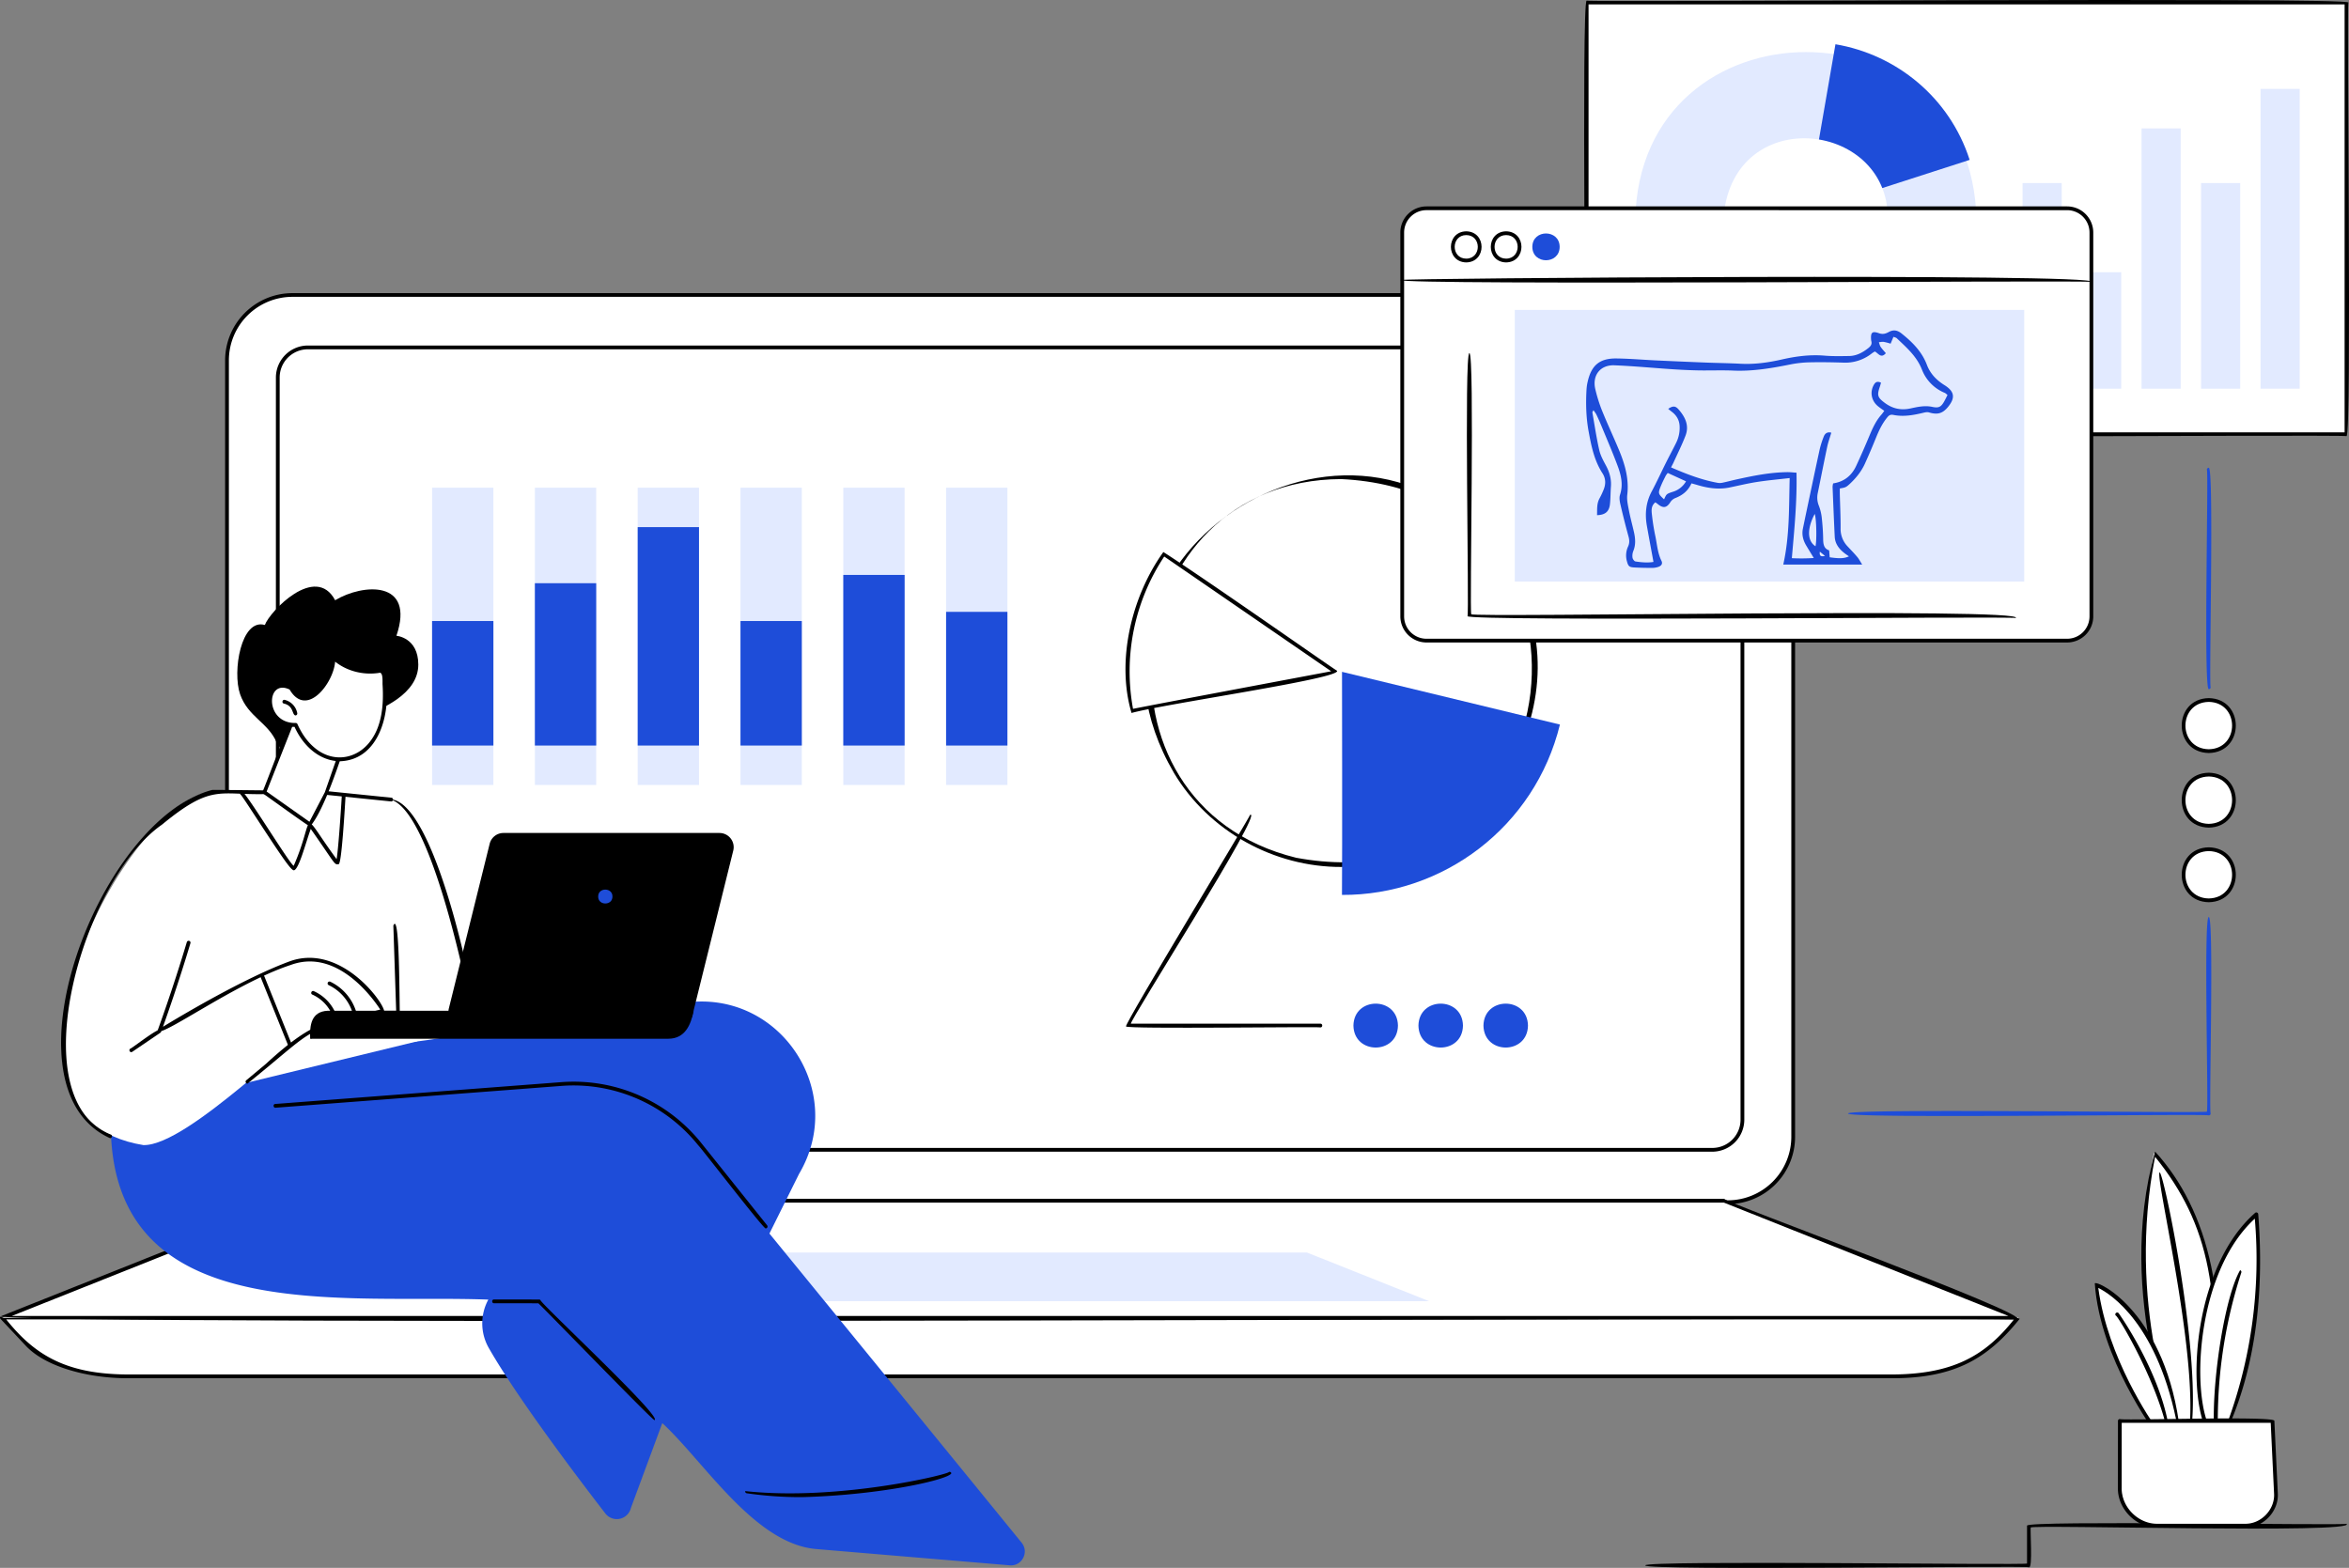 <svg xmlns="http://www.w3.org/2000/svg" viewBox="0 0 2743.53 1831.47"><rect x="0" y="0" width="2743.53" height="1831.47" fill="#808080" stroke="none"/><defs><style>.cls-1{fill:#1e4dd9;}.cls-2{fill:#fff;}.cls-3{fill:#e2eaff;}</style></defs><g id="Livello_2" data-name="Livello 2"><g id="Layer_1" data-name="Layer 1"><path class="cls-1" d="M2579.75,1302.89c-2.33-2.16-421.66,4.14-421.27-2.2-.51-6.34,416.88-.06,419.07-2.2s-4.11-227.8,2.19-227.33c6.36-.45.05,227.31,2.21,229.53A2.21,2.21,0,0,1,2579.75,1302.89Z"/><path class="cls-2" d="M2579.75,877.4c39.23-.67,39.22-59,0-59.72C2540.51,818.35,2540.52,876.74,2579.75,877.4Z"/><path d="M2579.75,879.6c-42.12-.76-42.11-63.37,0-64.12C2621.86,816.24,2621.85,878.85,2579.75,879.6Zm0-59.72c-36.34.65-36.33,54.68,0,55.32C2616.08,874.55,2616.07,820.53,2579.75,819.88Z"/><path class="cls-2" d="M2579.75,964.54c39.23-.67,39.22-59,0-59.72C2540.51,905.49,2540.52,963.87,2579.75,964.54Z"/><path d="M2579.75,966.74c-42.12-.76-42.11-63.37,0-64.12C2621.86,903.38,2621.85,966,2579.75,966.74Zm0-59.72c-36.34.65-36.33,54.67,0,55.32C2616.08,961.69,2616.07,907.67,2579.75,907Z"/><path class="cls-2" d="M2579.75,1051.68c39.23-.67,39.22-59.06,0-59.72C2540.51,992.63,2540.52,1051,2579.75,1051.68Z"/><path d="M2579.75,1053.88c-42.12-.76-42.11-63.37,0-64.12C2621.86,990.51,2621.85,1053.13,2579.75,1053.88Zm0-59.72c-36.34.65-36.33,54.67,0,55.32C2616.08,1048.83,2616.07,994.81,2579.75,994.16Z"/><path class="cls-1" d="M2579.75,805c-6.32.46-.07-254.17-2.21-256.39a2.21,2.21,0,0,1,2.21-2.19c6.32-.46.07,254.18,2.2,256.39A2.2,2.2,0,0,1,2579.75,805Z"/><path d="M2369.69,1830.74c-2.21-2.17-448.61,4.17-448.14-2.2-.47-6.37,443.73,0,445.94-2.2v-44.22c-.47-6.39,370.91,0,373.12-2.2,14.68,11.9-369.36.66-368.73,4.4C2370.81,1785.7,2374.45,1832.7,2369.69,1830.74Z"/><path class="cls-2" d="M2543.73,1678.28s-65.84-144.32-28.08-331.41c0,0,102,85.51,65.26,331.41Z"/><path d="M2580.91,1680.48c-.88-.6-40.18,1.43-39.18-1.29,2.89,3.8-72.86-162.41-24.67-334C2578.91,1412.9,2608.68,1523.32,2580.91,1680.48Zm-35.74-4.4H2579c18.91-163.35,1.35-246.41-62-324.88C2483.34,1524.29,2538.9,1661.42,2545.17,1676.08Z"/><path d="M2559.83,1665.43a2.2,2.2,0,0,1-2.2-2.32c6.73-95.79-40.69-289-35.28-293.72C2527.33,1370.51,2569.35,1574.29,2559.83,1665.43Z"/><path class="cls-2" d="M2635.31,1418.43c-71.94,64.17-76.52,198.77-59.15,244.8h27.3C2632.53,1592.48,2643.49,1479.32,2635.31,1418.43Z"/><path d="M2603.46,1665.43c-1.31-.8-30.26,1.84-29.43-1.68-19.11-52.43-9.38-185.94,59.7-246.85a2.21,2.21,0,0,1,3.77,1.32C2644.13,1501.8,2636.49,1589.62,2603.46,1665.43Zm-25.56-4.4h24a553.47,553.47,0,0,0,31.62-237.52C2569,1482.62,2560,1611.21,2577.9,1661Z"/><path d="M2588.91,1692.33c-10.66-41.89,6-171.23,27.43-208.64a2.21,2.21,0,0,1,1.42,2.78A560.12,560.12,0,0,0,2591.11,1690,2.22,2.22,0,0,1,2588.91,1692.33Z"/><path class="cls-2" d="M2448,1500.78s72.26,24.65,98.43,170.62H2518S2458.7,1591.24,2448,1500.78Z"/><path d="M2546.44,1673.6c-.85-.39-30.64,1-30.19-.89.67-.38-63.62-85.41-69.63-173.65C2450.41,1495.3,2530.72,1534.26,2546.44,1673.6Zm-27.3-4.4h24.66c-22.67-122.64-78.77-157.74-93.12-164.84C2461.7,1586.62,2512.79,1660.31,2519.14,1669.2Z"/><path d="M2530.9,1669.49c-13.67-60-58-134-59.89-132.84a2.2,2.2,0,0,1,3.58-2.57c.47.66,47.57,66.91,58.48,132.85A2.21,2.21,0,0,1,2530.9,1669.49Z"/><path class="cls-2" d="M2475.89,1659.82h178.28l4,84.33a36.26,36.26,0,0,1-36.22,38C2494.15,1778,2468.4,1812.09,2475.89,1659.82Z"/><path d="M2622,1784.32H2520.13c-25,.52-47.06-21.54-46.52-46.56l.08-78a2.19,2.19,0,0,1,2.2-2.19c2.3,2.07,180.63-3.95,180.47,2.09,0,0,4,84.33,4,84.33C2661.85,1765.35,2643.31,1784.8,2622,1784.32ZM2478.08,1662l-.07,75.75c-.48,22.66,19.46,42.63,42.12,42.16H2622c18.91.42,35.34-16.8,34-35.67l-3.9-82.24Z"/><rect class="cls-2" x="265.12" y="344.54" width="1829.27" height="1059.8" rx="76.38"/><path d="M2018,1406.54H341.5A78.67,78.67,0,0,1,262.92,1328v-907a78.67,78.67,0,0,1,78.58-78.58H2018a78.67,78.67,0,0,1,78.58,78.58v907A78.67,78.67,0,0,1,2018,1406.54ZM341.5,346.74a74.26,74.26,0,0,0-74.18,74.18v907a74.27,74.27,0,0,0,74.18,74.18H2018a74.27,74.27,0,0,0,74.18-74.18v-907A74.26,74.26,0,0,0,2018,346.74Z"/><rect class="cls-2" x="324.44" y="405.78" width="1710.63" height="937.32" rx="35.2"/><path d="M1999.87,1345.3H359.64a37.45,37.45,0,0,1-37.4-37.4V441a37.45,37.45,0,0,1,37.4-37.4H1999.87a37.45,37.45,0,0,1,37.4,37.4V1307.9A37.45,37.45,0,0,1,1999.87,1345.3ZM359.64,408a33,33,0,0,0-33,33V1307.9a33,33,0,0,0,33,33H1999.87a33,33,0,0,0,33-33V441a33,33,0,0,0-33-33Z"/><path class="cls-2" d="M2209.78,1607.73h-2060c-73.91.14-111.5-23.79-147.53-68.71H2357.31C2321.23,1583.94,2283.76,1607.88,2209.78,1607.73Z"/><path d="M2209.78,1609.93h-2060c-51.08,0-98-14.83-119.52-37.79L.59,1540.53a2.22,2.22,0,0,1-.41-2.38c1.64-.19,2362.8-7.07,2358.73,2.37C2322.46,1585.82,2284.27,1610,2209.78,1609.93ZM7.28,1541.22c34.07,42.8,71.53,64.09,142.45,64.31H2209.78c70.63-.23,108.6-21.51,142.45-64.31Z"/><polygon class="cls-2" points="2357.23 1539.38 2.28 1539.38 345.7 1402.54 2013.81 1402.54 2357.23 1539.38"/><path d="M2357.23,1541.57c-.84-4.23-2365.5,8.12-2355.76-4.23l343.41-136.85c-.34-.55,1668.87.08,1668.93-.15C2013.44,1404.2,2370.25,1533.87,2357.23,1541.57ZM13.75,1537.18h2332l-332.37-132.44H346.12Z"/><polygon class="cls-3" points="1669.14 1519.93 690.37 1519.93 833.1 1463.06 1526.41 1463.06 1669.14 1519.93"/><path class="cls-2" d="M1760.21,665.76C1911,922.49,1532.54,1153.4,1373.18,902,1222.44,645.27,1600.85,414.35,1760.21,665.76Z"/><path d="M1566.88,1012.69c-78.84.34-155-41.74-195.58-109.55C1219.36,643.89,1601,410.93,1762.09,664.62,1857.29,809.14,1739.13,1018.17,1566.88,1012.69Zm-.32-453.08c-261.58,1-307.9,379.76-52.75,442.33C1841.83,1063.05,1898,575.59,1566.56,559.61Z"/><path class="cls-1" d="M1567.36,1045.35c118,.63,225.28-79.46,254.57-199l-254.52-61.58S1567.83,1002,1567.36,1045.35Z"/><path class="cls-2" d="M1321.58,830.62A243.65,243.65,0,0,1,1359.17,647c49.37,33.85,201.21,138.33,201.21,138.33S1361.21,822.67,1321.58,830.62Z"/><path d="M1321.58,832.82c-18-60.67-.14-136.06,37.18-188,49.48,31.65,200.73,138,202.87,138.68C1566.91,792.56,1361.52,821.85,1321.58,832.82Zm38.18-182.74A242.8,242.8,0,0,0,1323.32,828c39.72-7.89,200.38-38,231.45-43.88C1529.87,767,1405.46,681.43,1359.76,650.08Z"/><path class="cls-1" d="M1732.61,1198c.58-34.19,51.46-34.18,52,0C1784.06,1232.18,1733.19,1232.18,1732.61,1198Z"/><path class="cls-1" d="M1656.68,1198c.58-34.19,51.46-34.18,52,0C1708.13,1232.18,1657.26,1232.18,1656.68,1198Z"/><path class="cls-1" d="M1580.75,1198c.58-34.19,51.46-34.18,52,0C1632.2,1232.18,1581.33,1232.18,1580.75,1198Z"/><path d="M1542.19,1200.12c-1.91-1.09-226.11,2.09-227.06-1.11-2.38-2.29,145-245.07,144.92-247.17,17.76-8-142.71,243.48-139.16,243.88h221.3C1545,1195.68,1545.06,1200.16,1542.19,1200.12Z"/><rect class="cls-3" x="504.65" y="569.68" width="71.62" height="347.25"/><rect class="cls-3" x="624.72" y="569.68" width="71.62" height="347.25"/><rect class="cls-3" x="744.79" y="569.68" width="71.62" height="347.25"/><rect class="cls-3" x="864.86" y="569.68" width="71.62" height="347.25"/><rect class="cls-3" x="984.93" y="569.68" width="71.62" height="347.25"/><rect class="cls-3" x="1105" y="569.68" width="71.62" height="347.25"/><rect class="cls-1" x="504.65" y="725.42" width="71.62" height="145.45"/><rect class="cls-1" x="624.72" y="681.25" width="71.62" height="189.62"/><rect class="cls-1" x="744.79" y="615.73" width="71.62" height="255.14"/><rect class="cls-1" x="864.86" y="725.42" width="71.62" height="145.45"/><rect class="cls-1" x="984.93" y="671.56" width="71.62" height="199.31"/><rect class="cls-1" x="1105" y="714.71" width="71.62" height="156.16"/><rect class="cls-2" x="1853.15" y="2.94" width="887.45" height="504.32"/><path d="M2740.6,509.46c-2.21-2.19-890.12,4.2-889.64-2.2,2.17-2.21-4.18-507,2.19-506.52,2.22,2.19,890.12-4.2,889.65,2.19C2740.63,5.15,2747,509.92,2740.6,509.46Zm-885.25-4.4H2738.4V5.14H1855.35Z"/><path class="cls-3" d="M1909.92,257.24c4.47,261.92,394.07,261.88,398.51,0C2304-4.68,1914.36-4.64,1909.92,257.24Z"/><path class="cls-1" d="M2143.73,51.7c71.14,12,133.18,62,156.74,135.06l-190.79,61.53Z"/><path class="cls-2" d="M2014.78,240.33c-18.51,124.43,166,155.1,188.78,31.39C2222.08,147.29,2037.51,116.62,2014.78,240.33Z"/><rect class="cls-3" x="2362.28" y="213.82" width="45.71" height="240.19"/><rect class="cls-3" x="2431.76" y="318" width="45.71" height="136.01"/><rect class="cls-3" x="2501.24" y="150" width="45.71" height="304.01"/><rect class="cls-3" x="2570.73" y="213.82" width="45.71" height="240.19"/><rect class="cls-3" x="2640.21" y="103.85" width="45.71" height="350.15"/><path class="cls-2" d="M2414.33,243.3H1666.06a28.32,28.32,0,0,0-28.32,28.32c.14,62.39-.1,379.53,0,448.34a28.32,28.32,0,0,0,28.32,28.32h748.27A28.31,28.31,0,0,0,2442.64,720c.12-70.75-.07-384.14,0-448.34A28.31,28.31,0,0,0,2414.33,243.3Z"/><path d="M2414.33,750.48H1666.06A30.55,30.55,0,0,1,1635.54,720V271.62a30.55,30.55,0,0,1,30.52-30.52h748.27a30.54,30.54,0,0,1,30.51,30.52V720A30.54,30.54,0,0,1,2414.33,750.48Zm-748.27-505a26.15,26.15,0,0,0-26.12,26.12V720a26.15,26.15,0,0,0,26.12,26.12h748.27A26.15,26.15,0,0,0,2440.45,720V271.62a26.15,26.15,0,0,0-26.12-26.12Z"/><path d="M2442.65,329.3c-2.22-2.19-807.58,4.2-807.1-2.2C1632.94,324.9,2456,319,2442.65,329.3Z"/><path d="M1712.51,306.52c-23.87-.43-23.86-35.89,0-36.32C1736.37,270.63,1736.37,306.09,1712.51,306.52Zm0-31.92c-18,.1-18,27.43,0,27.52C1730.5,302,1730.5,274.69,1712.51,274.6Z"/><path d="M1759.08,306.52c-23.86-.43-23.86-35.89,0-36.32C1783,270.63,1782.94,306.09,1759.08,306.52Zm0-31.92c-18,.1-18,27.43,0,27.52C1777.07,302,1777.07,274.69,1759.08,274.6Z"/><path class="cls-1" d="M1821.62,288.36c-.1,20.87-31.83,20.87-31.92,0C1789.79,267.49,1821.53,267.49,1821.62,288.36Z"/><rect class="cls-3" x="1769.24" y="361.99" width="594.97" height="317.3"/><path d="M2354.32,721.9c-2.21-2.18-640.81,4.19-640.34-2.19,2.14-2.22-4.14-307.7,2.19-307.23,6.34-.47.06,302.82,2.2,305C1719.55,721.59,2367.44,709.52,2354.32,721.9Z"/><path d="M692.33,1519.25l-71.59-.27a2.2,2.2,0,1,1,0-4.4l71.58.27C695.17,1514.82,695.19,1519.29,692.33,1519.25Z"/><path class="cls-1" d="M1193.22,1802c-76.57-94.09-294.56-361.09-294.56-361.09l34.6-69.69c56.89-96.1-22.46-215.38-133.07-200l-262.34,36.38c-77.07,20.46-318,24-400.13,25.88C74.83,1560,382.5,1511,570.35,1518.07a58,58,0,0,0,.45,56.37c32.4,56.85,101,147.83,136.21,193.43a16.92,16.92,0,0,0,29.88-6.49l36.64-99.05c48.92,45.05,107.9,141.34,180.13,147.14l224.87,18.92C1193.1,1830.3,1202.5,1813.44,1193.22,1802Z"/><path d="M764.34,1658.8c-2.11.56-134-135.76-135.59-136.42l-51.76-.07c-2.81.06-2.87-4.46,0-4.4l52.67.08a2.21,2.21,0,0,1,1.57.65C630.3,1521.66,775.45,1656.55,764.34,1658.8Z"/><path d="M936.52,1748.8a435.8,435.8,0,0,1-64.31-4.53,2.2,2.2,0,0,1-1.85-2.51c109,11.74,238.72-19.7,238-22.4a2.21,2.21,0,0,1,2.76,1.44C1109.66,1727.76,1031.3,1746.34,936.52,1748.8Z"/><path d="M894.25,1434.92c-2.62.45-76.83-95.94-78.59-96.91a186.64,186.64,0,0,0-160-69.55l-333.82,25.47c-2.66.29-3.32-4.24-.34-4.39l333.82-25.47a191,191,0,0,1,163.83,71.2L896,1431.34A2.22,2.22,0,0,1,894.25,1434.92Z"/><path class="cls-2" d="M164.87,1294.73l83.52-369.87s154.28-3.14,208.49,9.12c0,0,27.9,228.29,30.69,282.33Z"/><path class="cls-2" d="M556.91,1203.85s-46-262.6-100-269.87l8.8,269.87Z"/><path d="M556.91,1206.05H465.68a2.2,2.2,0,0,1-2.2-2.13l-4.07-122.68c8.77-21.22,6.44,124.91,8.4,120.41h86.47c-4.88-30.6-49.58-258.73-99.58-268C510.87,931.92,562,1197,556.91,1206.05Z"/><path d="M780.71,1213.34H362.5c-1.12-15.54,1-31.71,20.06-32.66H810.11C807,1197.14,800.06,1213.26,780.71,1213.34Z"/><path d="M792.63,1198.56H540.32A16.58,16.58,0,0,1,524.23,1178l47.68-192.37A16.59,16.59,0,0,1,588,973H840.32a16.59,16.59,0,0,1,16.1,20.57L808.73,1186A16.58,16.58,0,0,1,792.63,1198.56Z"/><path class="cls-1" d="M715.32,1047.25c.15,10.81-16.83,10.81-16.67,0C698.49,1036.44,715.47,1036.44,715.32,1047.25Z"/><path d="M456.88,936.18s-75.56-7.71-75.66-7.7a2.2,2.2,0,1,1,.45-4.38l75.43,7.69C459.8,932,459.59,936.23,456.88,936.18Z"/><path d="M343.46,1016.57a2,2,0,0,1-.42,0c-3.31-.53-11.57-12.08-42.13-58.88-8.74-13.4-17.77-27.24-19.53-29.14a2.21,2.21,0,0,1,1.16-4.06c3.61-1.05,55.28,84.1,60.48,86.87,26.2-59.77,5.29-68.92,50.13-7.76,1.88-11.11,4.62-49.73,6.07-74.39a2.2,2.2,0,0,1,4.39.26c-4.55,77.4-7.1,79.27-8.06,80-5.4.68-3,.93-32.6-41.21C356.78,985.31,349.3,1014.83,343.46,1016.57Zm-60.92-87.72h0Z"/><path class="cls-2" d="M447.58,1180.68s-46-78.87-108.93-55.53-152.54,79.39-152.54,79.39,82.77-224.83,62.28-279.68c-98.74,3.65-293.38,378.68-80.83,412.73,53.05,1,186.11-139.09,207.08-139Z"/><path d="M128.54,1329.51c-131.13-59.24-13.46-372.38,119.23-406.75.57-.28,60.33.53,61,.44a2.2,2.2,0,0,1,0,4.4c-53.15,1.1-61.85-11.85-119.57,35.64-92.65,64.2-166.13,320.67-59.56,362.13C131.62,1326.25,130.72,1329.67,128.54,1329.51Z"/><path d="M289,1265.79a2.21,2.21,0,0,1-1.4-3.89c7.83-6.48,15.48-12.9,22.81-19.05,61.82-56.67,72.17-47.08,133.72-63.58-8.53-13.12-50.59-72.13-104.68-52.06-64.94,21.22-154.21,87.21-155.37,76.58.17-.48,17.5-47.67,34.12-103.29a2.2,2.2,0,0,1,4.22,1.26c-13.23,44.25-26.91,83.2-32.07,97.61,20.33-12.4,94-56.41,147.57-76.28,63.48-23.4,117.23,57.44,110.22,59.73C349.29,1205.71,375.09,1196.31,289,1265.79Z"/><path d="M391,1189.43A2.21,2.21,0,0,1,389,1188a45.41,45.41,0,0,0-24.23-26.23c-2.62-1.1-.83-5.22,1.77-4a49.9,49.9,0,0,1,26.62,28.82A2.21,2.21,0,0,1,391,1189.43Z"/><path d="M414,1184.83a2.19,2.19,0,0,1-2.1-1.57,53.41,53.41,0,0,0-28-32.54,2.19,2.19,0,0,1-1.06-2.92,2.21,2.21,0,0,1,2.93-1.06A57.8,57.8,0,0,1,416.07,1182,2.21,2.21,0,0,1,414,1184.83Z"/><path d="M362.5,1213.34c-1.13-15.54,1-31.72,20.06-32.66h83.12Z"/><path d="M153.28,1229a2.21,2.21,0,0,1-1.23-4c1.46.19,35.23-26.83,35.88-21.69a2.19,2.19,0,0,1-.59,3l-32.82,22.28A2.26,2.26,0,0,1,153.28,1229Z"/><path d="M338.65,1222.8a2.19,2.19,0,0,1-2-1.38L304.22,1141a2.2,2.2,0,0,1,4.08-1.65l32.39,80.4A2.21,2.21,0,0,1,338.65,1222.8Z"/><path d="M345.22,873.38s-16.48,7.42-22-5.78c-9.84-23.66-33.53-30.06-42.78-56.64s1.15-89,28.9-80.92c5.63-15.63,59.15-72,82.09-28.9,32.29-19.47,93.82-23.95,71.58,41.5,0,0,25.5,2,25.55,33.64,0,34-41.9,52.37-68.49,61.62S345.22,873.38,345.22,873.38Z"/><polygon class="cls-2" points="344.99 833.5 308.73 925.4 362.23 963.17 381.44 926.29 403.46 863.28 344.99 833.5"/><path d="M362.23,965.37c-1.47.37-53.52-37.76-54.77-38.17a2.21,2.21,0,0,1-.78-2.61c1.24-1.25,35.22-92.89,37.53-93.15a2.21,2.21,0,0,1,1.78.1l58.47,29.78a2.2,2.2,0,0,1,1.08,2.68C396.63,889,379.16,945.51,362.23,965.37ZM311.41,924.6l50,35.32,18-34.51,21.33-61-54.6-27.8Z"/><path class="cls-2" d="M448.8,826.09c-4.67,67.19-75.41,84.76-103.39,20.63C325.16,848.81,305.8,823,320,805.88c4.92-5.44,14.23-6.88,19.76-2,20.46,34.1,50.39-12.31,49.91-35.88,11.25,11.75,29.51,17.57,45.75,16.6,14.25-4,13.62,3.91,13.64,15.24A177.6,177.6,0,0,1,448.8,826.09Z"/><path d="M397.22,889.22C373.32,889,354.14,871.45,344,849c-21.71,1.37-40.82-27.25-25.67-44.56,6-6.6,16.64-7.65,22.83-2.24,19,32.53,46.61-12.39,46.27-34.32.08-2.48,3.83-2.82,4.34-.42,1.91,2.18,11,7.84,15,9.62,12,6.29,25.43,5.39,38.3,4.5,7.07,2.07,5.92,12.09,6.12,18.12C455.41,838.58,440.28,887.72,397.22,889.22Zm-51.81-44.7a2.2,2.2,0,0,1,2,1.3c5.37,12,12.37,21.55,20.81,28.27,21.29,17.41,49.68,12.82,65.43-9.85,12.26-17.17,14.67-40.91,13.18-64.34-.21-4,.71-12.91-2.87-14.1-18.27,3.17-37.87-1.26-52.55-12.94-1.69,24.66-33.2,66.52-53.13,32.62C310.68,792.08,308.66,845.24,345.41,844.52ZM448.8,826.09h0Zm-56.95-58Z"/><path d="M345,835.7c-4.2-1-1.76-11.11-13.44-13.87-2.79-.6-1.79-5,1-4.29a19.63,19.63,0,0,1,14.63,15.6A2.21,2.21,0,0,1,345,835.7Z"/><path class="cls-1" d="M2090.27,558.42c-13.5,1.57-25.91,2.66-38.19,4.56-10.75,1.67-21.36,4.25-32,6.44-12.87,2.63-25.38.8-37.75-2.92-2.24-.68-4.51-1.26-6.77-1.89-3.84,8.56-10.18,13.72-18.44,17a12.66,12.66,0,0,0-5.93,4.53c-4.4,7.14-8.52,8-15.06,2.62-.8-.66-1.67-1.23-2.73-2-5.38,4.28-4.53,10.06-3.92,15.41.94,8.18,2.22,16.34,3.94,24.38,2,9.58,2.61,19.54,7.08,28.54,1.72,3.47-.21,5.78-3.19,6.92a22.55,22.55,0,0,1-7.78,1.36c-6.91,0-13.84-.15-20.74-.52-6-.32-7.09-1.48-8.65-7.37a24.88,24.88,0,0,1,1.42-17.15c1.78-3.91,1.61-7.47.5-11.54q-5.18-18.82-9.55-37.85c-.82-3.54-1.48-7.7-.4-11,3.86-11.7,1.29-22.8-2.7-33.54-5.92-15.94-12.7-31.55-19.17-47.28-1.82-4.42-3.78-8.79-5.84-13.11a37.93,37.93,0,0,0-3.34-4.83c-.67,1.39-1.32,2.07-1.23,2.62,2.55,14.63,4.73,29.36,8,43.83,1.43,6.36,4.76,12.39,7.89,18.23,4.13,7.72,6.41,15.66,5.76,24.46-.51,6.9-.39,13.85-1.14,20.71-1,8.64-5.52,12.46-15.07,12.73.24-6.8-.54-13.53,3.07-19.89a88.53,88.53,0,0,0,4.4-9.35c2.87-6.76,2.92-13.44-1.17-19.77-9.61-14.9-13-31.78-16.14-48.85-3-16.35-3.4-32.78-2.42-49.28a52.79,52.79,0,0,1,1.3-8.66c4.34-19.25,13.94-27.45,33.51-27.24,15.41.17,30.81,1.55,46.22,2.27q28.7,1.35,57.39,2.48c13.82.55,27.66.69,41.47,1.42,16.38.87,32.39-1.38,48.26-5,16.43-3.73,32.89-5.89,49.82-4.47,9.51.8,19.12.57,28.68.43,8.61-.12,15.81-4,22.44-9.26,2.76-2.21,4.51-4.43,3.53-8.08a9.17,9.17,0,0,1-.25-1.57c-.66-8.7,1.22-10.55,9.34-7.66,4.43,1.58,7.91.4,11.35-1.5,5.46-3,10.14-2,14.73,1.65,12.63,10.05,23.86,21.21,29.74,36.74,3.93,10.38,11.2,17.88,20.49,23.68,11.78,7.36,12.95,14.81,4.14,25.52-6.39,7.77-12.35,9.33-22.38,6.32-1.83-.55-4.12-.08-6.08.39-11.67,2.82-23.41,5-35.4,2.57-3.15-.65-4.95.32-6.83,2.59-5.85,7.05-9.77,15.13-13.19,23.56-4.2,10.34-8.53,20.63-13.15,30.79-4.12,9.06-10.28,16.74-17.56,23.52-4.34,4-5,4.35-11.76,5.47,0,2.2-.05,4.52,0,6.84.33,13.29,1,26.59.92,39.89a29.31,29.31,0,0,0,8.17,20.94c3.8,4.1,7.72,8.1,11.31,12.37,2,2.33,3.36,5.13,5.74,8.85h-92.18C2090.25,626,2089.38,592.71,2090.27,558.42ZM2196.94,447c-.52,1.81-.88,3.29-1.37,4.72-3.5,10.14-2.6,12.62,5.75,18.86,9.1,6.79,18.87,8.95,30.07,6.51,8.25-1.79,16.65-3.67,25.26-1.85,7.65,1.62,10.43.29,14.25-6.6,1.26-2.29,2.39-4.65,3.72-7.25-1.28-1-2.18-2.05-3.31-2.51a48.05,48.05,0,0,1-26.64-27.34c-6.16-15.48-17.85-25.5-29.16-36.27-1-1-2.68-1.23-4.05-1.82-1.15,2.79-2.12,5.16-3.31,8a66.54,66.54,0,0,0-8-2.09c-1.85-.26-3.8.24-5.71.4.69,1.85,1.06,3.91,2.13,5.5,1.76,2.59,4,4.88,6,7.31-5.76,6.71-8.93-.21-12.89-2-1.3.84-2.47,1.47-3.5,2.27a49.94,49.94,0,0,1-33.43,10.75c-13.3-.46-26.62-.65-39.92-.34a128.55,128.55,0,0,0-22.11,2.52c-21.95,4.41-43.9,8.09-66.46,7.11-13.29-.57-26.62,0-39.92-.21-10.1-.18-20.21-.66-30.29-1.32-22.82-1.5-45.62-3.74-68.47-4.64-16.62-.65-26.19,11.82-22.3,28a177,177,0,0,0,7.89,25.07c6.28,15.53,13.43,30.69,19.85,46.16,6.89,16.59,11.75,33.54,9.56,52-.7,5.87.74,12.13,1.89,18.07,1.66,8.61,4,17.07,5.94,25.63,1.63,7.36,2.24,14.67-.79,22a15.44,15.44,0,0,0-.92,7.82c.24,1.65,2.07,4.17,3.48,4.38,7.2,1.09,14.5,1.67,21,.54-2.64-14.4-5.22-28.19-7.67-42-2.49-14-1.24-27.42,5.58-40.26,6-11.25,11.31-22.86,17-34.26,3.81-7.61,7.87-15.09,11.63-22.72a39.1,39.1,0,0,0,4-19.34c-.31-7.14-3.57-12.64-9.19-16.87-1.37-1-2.66-2.14-4.15-3.34,5.26-3.59,8.33-3.67,12,.52,7.75,8.77,12.79,18.8,8.27,30.66-4.06,10.65-9.22,20.88-13.93,31.28-.84,1.86-1.85,3.64-3,5.91,18.06,7.83,35.83,14.7,54.76,18.09a14.84,14.84,0,0,0,5.55-.24c5.45-1.16,10.84-2.62,16.28-3.82,19.76-4.33,39.57-8.35,59.92-8.47,3.08,0,6.16.38,10,.64.74,33.71-2.54,66.41-5.45,99.84a212.32,212.32,0,0,0,25.64-.21c-3.43-5.64-6.17-10.07-8.83-14.54-3.67-6.16-5.36-12.71-3.86-19.88,1.25-6,2.47-12,3.73-17.95,5.23-24.71,10.38-49.43,15.76-74.11a104,104,0,0,1,4.79-15.18c1.39-3.62,4-6,8.88-4.72-1.74,5.91-3.65,11.14-4.8,16.54-3.86,18.21-7.41,36.48-11.17,54.71a25.2,25.2,0,0,0,1.4,14,57.21,57.21,0,0,1,3.31,13.05c1,8.72,1.62,17.5,1.75,26.26.09,6,1,11,7,12.93.25,3.14.46,5.68.65,8.07,11.45,1.66,17.22,1.4,22.45-1.11-1.68-1.18-3.18-2.16-4.6-3.24-6.62-5-11.59-11.1-12-19.77-.94-19.4-1.72-38.81-2.51-58.21a20,20,0,0,1,.68-4c12.84-1.91,21.61-9.1,26.88-20.42,5.5-11.8,10.7-23.74,15.71-35.76,3.61-8.64,7.48-17,13.77-24.12,1.15-1.3,2.12-2.76,3.37-4.41-2.78-2-5.21-3.62-7.44-5.46-8-6.6-9.71-17.22-4.24-25.82C2190.83,446.06,2193,445.19,2196.94,447ZM1969.21,562.23l-21.34-9.77a25.58,25.58,0,0,0-2.35,3.2c-2,4-4.06,8-5.75,12.19-3.4,8.35-3.16,9,3.79,15.43,2.83-6.24,2.8-6.35,10-8.73A26.54,26.54,0,0,0,1969.21,562.23Zm150.33,38.1c-8,14.75-9.93,30.94.9,37.76C2122.07,630.69,2121.48,605.72,2119.54,600.33Zm5.95,44.08c-.62,4.31.6,6.31,6,4.94Z"/></g></g></svg>